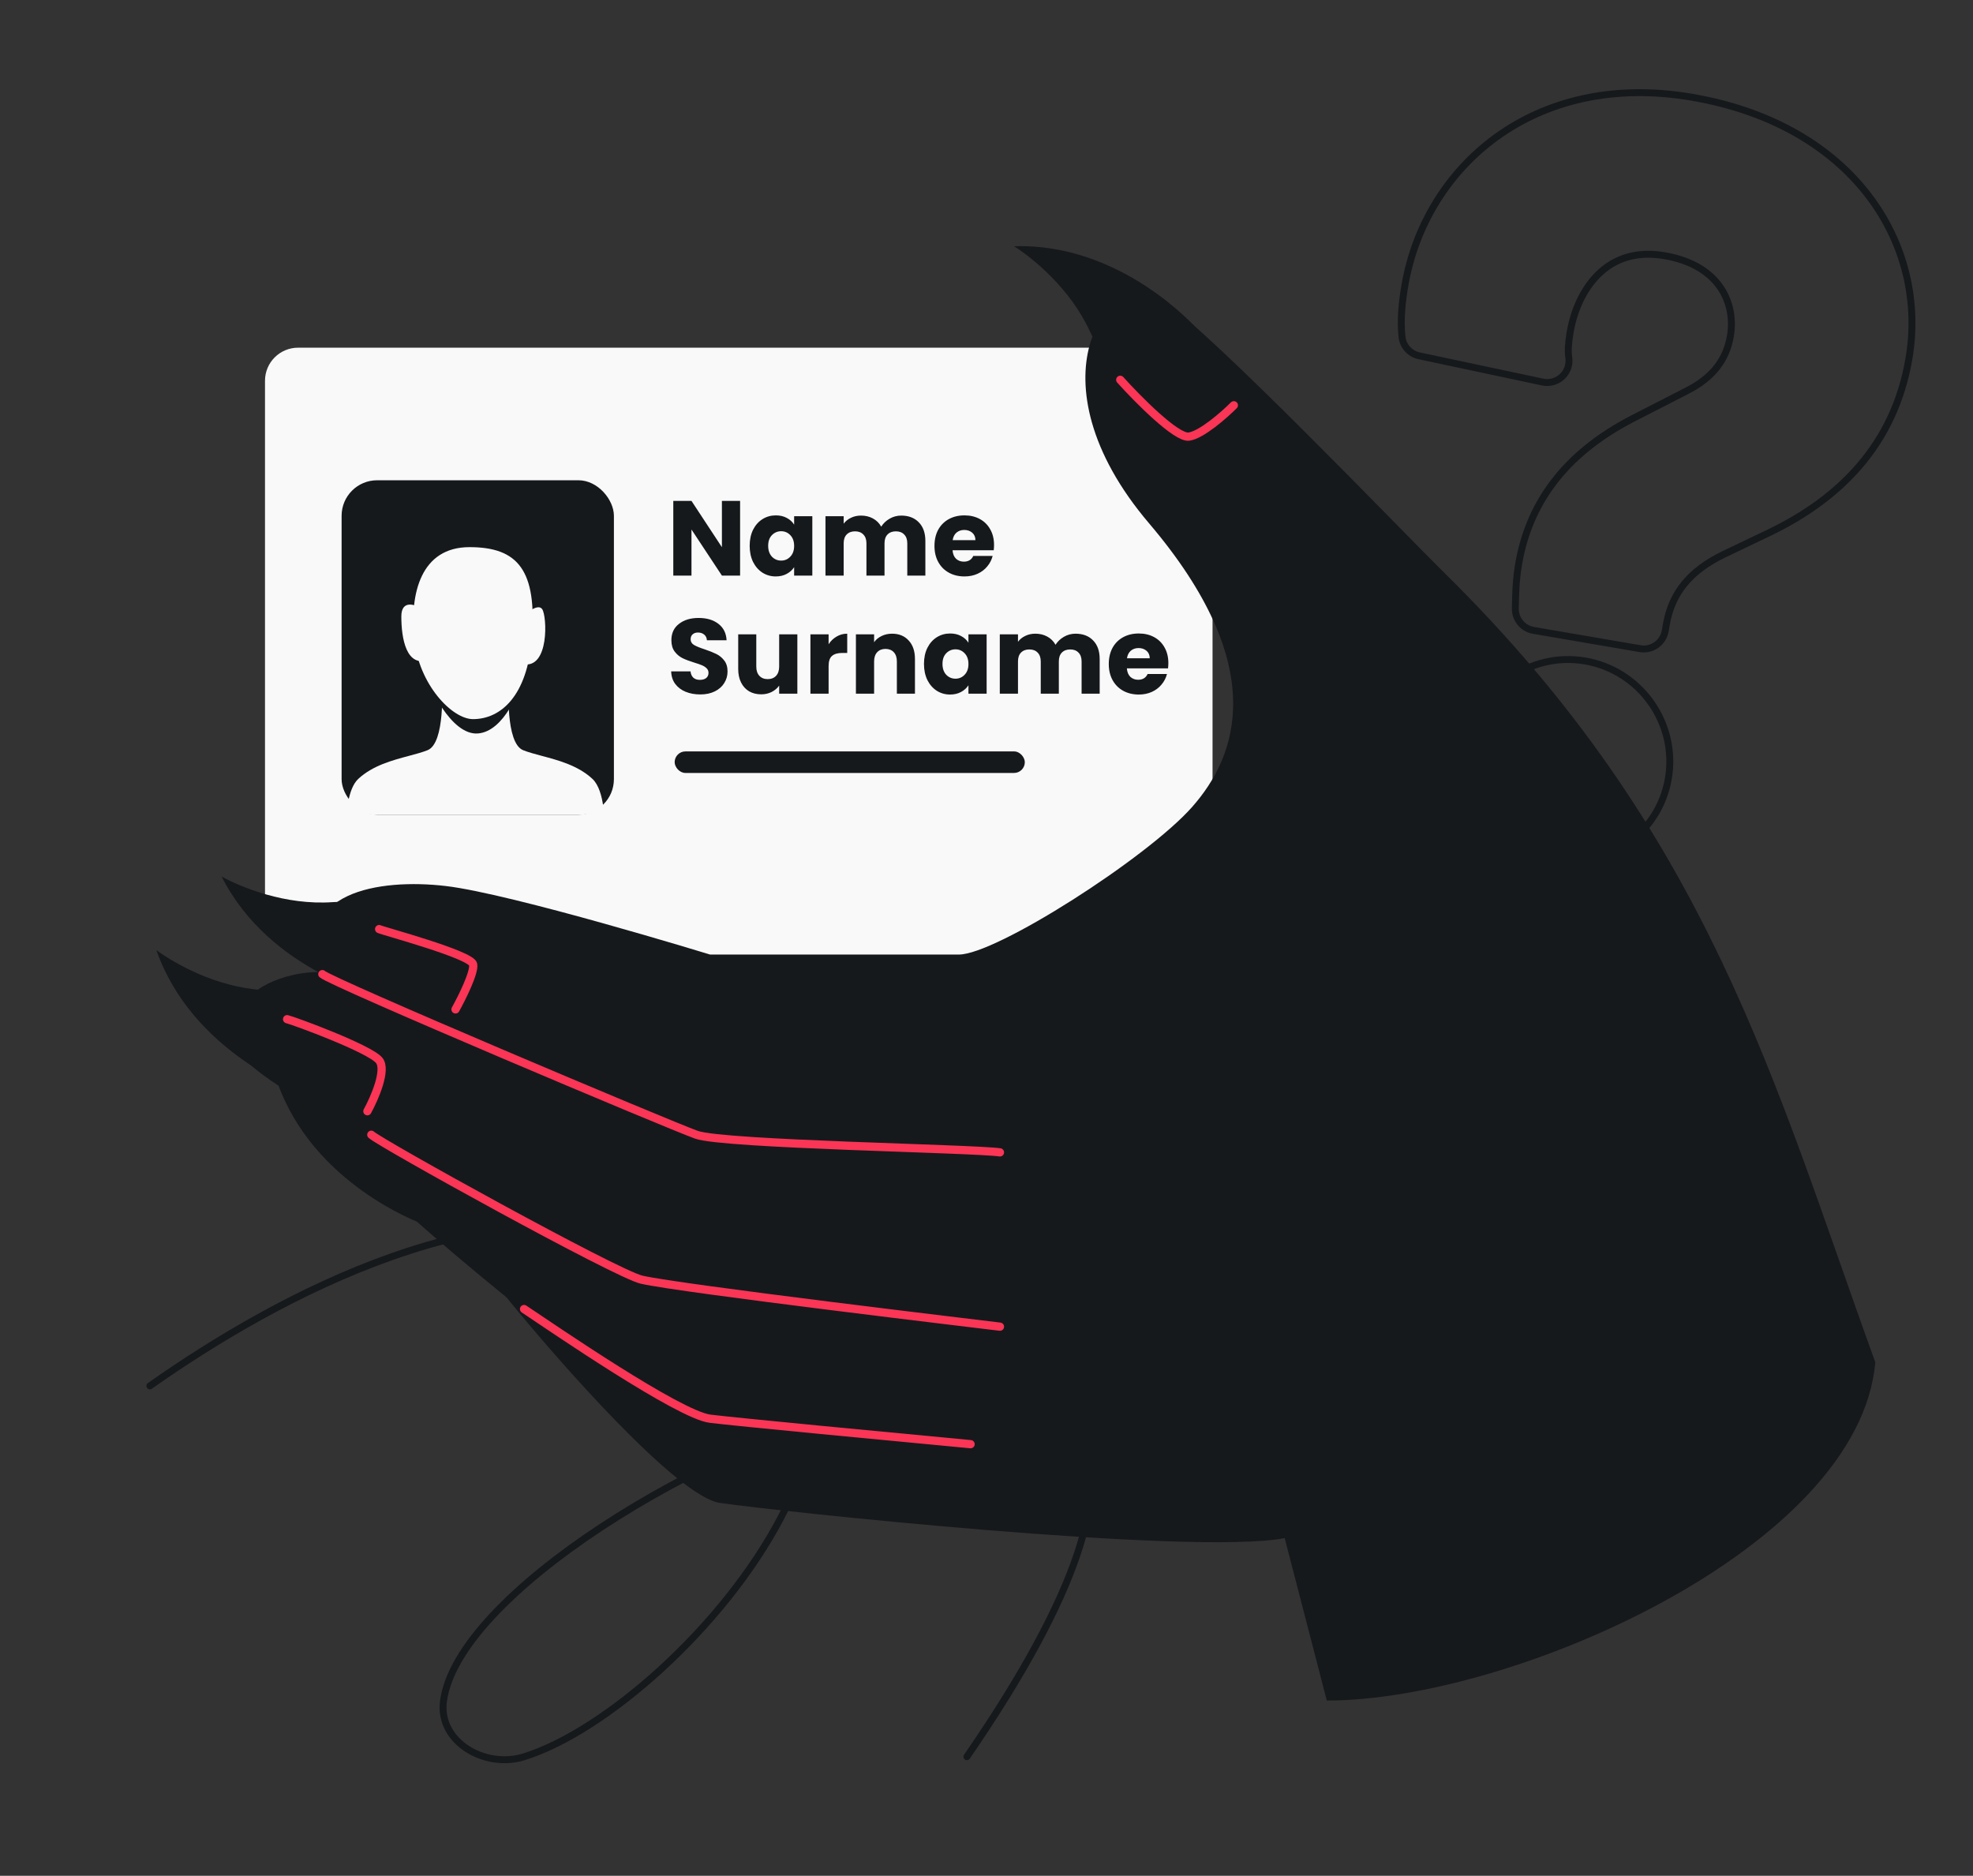 <svg width="568" height="540" viewBox="0 0 568 540" fill="none" xmlns="http://www.w3.org/2000/svg">
<rect x="0" y="0" width="568" height="540" fill="#333333" stroke="none"/>
<g clip-path="url(#clip0_1557_370)">
<path d="M436.243 175.171C436.19 178.272 438.408 180.948 441.465 181.472L472.144 186.731C475.564 187.317 478.813 185.019 479.399 181.599L479.69 179.895C481.278 170.634 486.58 164.267 496.284 159.571L496.296 159.565L496.295 159.564L509.328 153.336L509.329 153.335L509.344 153.329L509.346 153.327C529.425 143.655 545.271 128.253 549.553 103.268C555.121 70.781 534.134 36.059 487.071 27.992C441.496 20.18 410.267 48.209 404.442 82.196C403.68 86.64 403.068 91.919 403.618 96.966C403.912 99.663 405.904 101.867 408.558 102.431L444.107 109.987C446.126 110.416 448.227 109.825 449.727 108.409C451.228 106.992 451.937 104.929 451.625 102.889C451.363 101.18 451.485 98.79 452.029 95.617C453.213 88.706 456.269 82.454 460.757 78.379C465.056 74.476 471.035 72.207 479.25 73.615C487.349 75.003 492.341 78.557 495.158 82.572C498.02 86.65 499.012 91.73 498.144 96.795C497.047 103.19 493.416 108.615 485.469 112.582L485.464 112.585L485.413 112.611L485.409 112.613L470.02 120.502L470.02 120.503L470.007 120.509L470.005 120.51C450.118 130.777 440.133 145.215 437.192 162.375C436.379 167.12 436.309 171.322 436.245 175.049L436.243 175.171ZM422.739 214.287C420.01 230.207 430.546 245.101 446.465 247.83C462.282 250.541 477.546 240.174 480.292 224.152C483.021 208.233 472.25 193.005 456.33 190.276C440.309 187.53 425.45 198.471 422.739 214.287Z" stroke="#16191C" stroke-width="2" stroke-linejoin="round"/>
<path d="M339.549 100.09L85.815 100.09C80.555 100.09 76.29 104.354 76.29 109.614L76.29 258.577C76.29 262.189 78.332 265.489 81.564 267.101L96.482 274.541C97.803 275.199 99.258 275.542 100.733 275.542H339.549C344.809 275.542 349.073 271.278 349.073 266.017V109.614C349.073 104.354 344.809 100.09 339.549 100.09Z" fill="#F9F9F9"/>
<rect x="194.223" y="216.311" width="100.809" height="6.206" rx="3.103" fill="#16191C"/>
<path d="M213.064 165.697H207.827L199.069 152.437V165.697H193.832V144.199H199.069L207.827 157.521V144.199H213.064V165.697ZM215.819 157.123C215.819 155.367 216.145 153.825 216.799 152.498C217.472 151.171 218.381 150.151 219.524 149.436C220.668 148.722 221.944 148.364 223.352 148.364C224.557 148.364 225.608 148.609 226.507 149.099C227.425 149.589 228.13 150.232 228.62 151.029V148.609H233.856V165.697H228.62V163.278C228.109 164.074 227.395 164.717 226.476 165.207C225.578 165.697 224.526 165.942 223.322 165.942C221.933 165.942 220.668 165.585 219.524 164.87C218.381 164.136 217.472 163.105 216.799 161.777C216.145 160.43 215.819 158.878 215.819 157.123ZM228.62 157.153C228.62 155.847 228.252 154.816 227.517 154.06C226.803 153.305 225.925 152.927 224.883 152.927C223.842 152.927 222.954 153.305 222.219 154.06C221.505 154.795 221.147 155.816 221.147 157.123C221.147 158.429 221.505 159.47 222.219 160.246C222.954 161.002 223.842 161.379 224.883 161.379C225.925 161.379 226.803 161.002 227.517 160.246C228.252 159.491 228.62 158.46 228.62 157.153ZM259.449 148.425C261.572 148.425 263.257 149.069 264.502 150.355C265.768 151.641 266.401 153.427 266.401 155.714V165.697H261.195V156.418C261.195 155.316 260.899 154.469 260.306 153.877C259.735 153.264 258.939 152.958 257.918 152.958C256.897 152.958 256.091 153.264 255.498 153.877C254.927 154.469 254.641 155.316 254.641 156.418V165.697H249.435V156.418C249.435 155.316 249.139 154.469 248.547 153.877C247.975 153.264 247.179 152.958 246.158 152.958C245.137 152.958 244.331 153.264 243.739 153.877C243.167 154.469 242.881 155.316 242.881 156.418V165.697H237.645V148.609H242.881V150.753C243.412 150.038 244.106 149.477 244.964 149.069C245.821 148.64 246.791 148.425 247.873 148.425C249.159 148.425 250.303 148.701 251.303 149.252C252.324 149.804 253.12 150.59 253.692 151.61C254.284 150.671 255.09 149.906 256.111 149.314C257.132 148.722 258.244 148.425 259.449 148.425ZM286.171 156.878C286.171 157.368 286.141 157.878 286.079 158.409H274.228C274.31 159.47 274.646 160.287 275.238 160.859C275.851 161.41 276.596 161.686 277.474 161.686C278.781 161.686 279.689 161.134 280.2 160.032H285.773C285.487 161.155 284.967 162.165 284.211 163.064C283.476 163.962 282.547 164.666 281.424 165.177C280.302 165.687 279.046 165.942 277.658 165.942C275.984 165.942 274.493 165.585 273.187 164.87C271.88 164.156 270.859 163.135 270.124 161.808C269.389 160.481 269.022 158.929 269.022 157.153C269.022 155.377 269.379 153.825 270.094 152.498C270.829 151.171 271.849 150.151 273.156 149.436C274.463 148.722 275.963 148.364 277.658 148.364C279.311 148.364 280.781 148.711 282.068 149.405C283.354 150.1 284.354 151.09 285.069 152.376C285.804 153.662 286.171 155.163 286.171 156.878ZM280.812 155.5C280.812 154.601 280.506 153.887 279.893 153.356C279.281 152.825 278.515 152.56 277.596 152.56C276.719 152.56 275.973 152.815 275.361 153.325C274.769 153.836 274.401 154.56 274.258 155.5H280.812ZM201.611 199.912C200.039 199.912 198.63 199.657 197.385 199.146C196.139 198.636 195.139 197.88 194.384 196.88C193.649 195.88 193.261 194.675 193.22 193.266H198.793C198.875 194.063 199.151 194.675 199.62 195.104C200.09 195.512 200.702 195.716 201.458 195.716C202.233 195.716 202.846 195.543 203.295 195.196C203.744 194.828 203.969 194.328 203.969 193.695C203.969 193.164 203.785 192.725 203.418 192.378C203.07 192.031 202.632 191.745 202.101 191.521C201.59 191.296 200.855 191.041 199.896 190.755C198.508 190.326 197.374 189.898 196.497 189.469C195.619 189.04 194.863 188.407 194.23 187.57C193.597 186.733 193.281 185.641 193.281 184.294C193.281 182.293 194.006 180.731 195.455 179.608C196.905 178.465 198.793 177.893 201.121 177.893C203.489 177.893 205.398 178.465 206.847 179.608C208.297 180.731 209.073 182.303 209.175 184.324H203.509C203.469 183.63 203.213 183.089 202.744 182.701C202.274 182.293 201.672 182.089 200.937 182.089C200.304 182.089 199.794 182.262 199.406 182.609C199.018 182.936 198.824 183.416 198.824 184.049C198.824 184.743 199.151 185.284 199.804 185.672C200.457 186.06 201.478 186.478 202.866 186.927C204.255 187.397 205.377 187.846 206.235 188.275C207.113 188.703 207.868 189.326 208.501 190.143C209.134 190.959 209.45 192.011 209.45 193.297C209.45 194.522 209.134 195.635 208.501 196.635C207.889 197.635 206.99 198.432 205.806 199.024C204.622 199.616 203.224 199.912 201.611 199.912ZM229.547 182.609V199.697H224.31V197.37C223.779 198.125 223.055 198.738 222.136 199.207C221.238 199.657 220.237 199.881 219.135 199.881C217.828 199.881 216.675 199.595 215.674 199.024C214.674 198.432 213.898 197.584 213.347 196.482C212.796 195.379 212.52 194.083 212.52 192.593V182.609H217.726V191.888C217.726 193.032 218.022 193.92 218.614 194.553C219.206 195.185 220.002 195.502 221.003 195.502C222.024 195.502 222.83 195.185 223.422 194.553C224.014 193.92 224.31 193.032 224.31 191.888V182.609H229.547ZM238.545 185.457C239.158 184.518 239.923 183.783 240.842 183.252C241.761 182.701 242.781 182.425 243.904 182.425V187.968H242.465C241.158 187.968 240.178 188.254 239.525 188.826C238.872 189.377 238.545 190.357 238.545 191.766V199.697H233.308V182.609H238.545V185.457ZM256.819 182.425C258.82 182.425 260.413 183.079 261.597 184.385C262.801 185.672 263.404 187.448 263.404 189.714V199.697H258.197V190.418C258.197 189.275 257.901 188.387 257.309 187.754C256.717 187.121 255.921 186.805 254.921 186.805C253.92 186.805 253.124 187.121 252.532 187.754C251.94 188.387 251.644 189.275 251.644 190.418V199.697H246.407V182.609H251.644V184.875C252.175 184.12 252.889 183.528 253.788 183.099C254.686 182.65 255.697 182.425 256.819 182.425ZM266.001 191.123C266.001 189.367 266.328 187.825 266.981 186.498C267.655 185.171 268.563 184.151 269.707 183.436C270.85 182.722 272.126 182.364 273.535 182.364C274.739 182.364 275.791 182.609 276.689 183.099C277.608 183.589 278.312 184.232 278.802 185.029V182.609H284.039V199.697H278.802V197.278C278.292 198.074 277.577 198.717 276.658 199.207C275.76 199.697 274.709 199.942 273.504 199.942C272.116 199.942 270.85 199.585 269.707 198.87C268.563 198.136 267.655 197.105 266.981 195.777C266.328 194.43 266.001 192.878 266.001 191.123ZM278.802 191.153C278.802 189.847 278.435 188.816 277.7 188.06C276.985 187.305 276.107 186.927 275.066 186.927C274.025 186.927 273.137 187.305 272.402 188.06C271.687 188.795 271.33 189.816 271.33 191.123C271.33 192.429 271.687 193.47 272.402 194.246C273.137 195.002 274.025 195.379 275.066 195.379C276.107 195.379 276.985 195.002 277.7 194.246C278.435 193.491 278.802 192.46 278.802 191.153ZM309.631 182.425C311.755 182.425 313.439 183.069 314.684 184.355C315.95 185.641 316.583 187.427 316.583 189.714V199.697H311.377V190.418C311.377 189.316 311.081 188.469 310.489 187.877C309.917 187.264 309.121 186.958 308.1 186.958C307.079 186.958 306.273 187.264 305.681 187.877C305.109 188.469 304.824 189.316 304.824 190.418V199.697H299.617V190.418C299.617 189.316 299.321 188.469 298.729 187.877C298.158 187.264 297.361 186.958 296.341 186.958C295.32 186.958 294.513 187.264 293.921 187.877C293.35 188.469 293.064 189.316 293.064 190.418V199.697H287.827V182.609H293.064V184.753C293.595 184.038 294.289 183.477 295.146 183.069C296.004 182.64 296.974 182.425 298.056 182.425C299.342 182.425 300.485 182.701 301.486 183.252C302.506 183.804 303.303 184.59 303.874 185.61C304.466 184.671 305.273 183.906 306.293 183.314C307.314 182.722 308.427 182.425 309.631 182.425ZM336.354 190.878C336.354 191.368 336.323 191.878 336.262 192.409H324.41C324.492 193.47 324.829 194.287 325.421 194.859C326.033 195.41 326.779 195.686 327.656 195.686C328.963 195.686 329.872 195.134 330.382 194.032H335.956C335.67 195.155 335.149 196.165 334.394 197.064C333.659 197.962 332.73 198.666 331.607 199.177C330.484 199.687 329.229 199.942 327.84 199.942C326.166 199.942 324.676 199.585 323.369 198.87C322.063 198.156 321.042 197.135 320.307 195.808C319.572 194.481 319.204 192.929 319.204 191.153C319.204 189.377 319.562 187.825 320.276 186.498C321.011 185.171 322.032 184.151 323.339 183.436C324.645 182.722 326.146 182.364 327.84 182.364C329.494 182.364 330.964 182.711 332.25 183.405C333.536 184.1 334.537 185.09 335.251 186.376C335.986 187.662 336.354 189.163 336.354 190.878ZM330.994 189.5C330.994 188.601 330.688 187.887 330.076 187.356C329.463 186.825 328.698 186.56 327.779 186.56C326.901 186.56 326.156 186.815 325.543 187.325C324.951 187.836 324.584 188.56 324.441 189.5H330.994Z" fill="#16191C"/>
<rect x="98.343" y="138.256" width="78.392" height="96.271" rx="10.228" fill="#16191C"/>
<path d="M173.643 231.969C171.926 233.557 169.631 234.527 167.108 234.527L107.97 234.527C104.822 234.527 102.026 233.015 100.27 230.678C100.735 228.248 101.588 225.667 103.154 224.213C107.278 220.383 112.927 218.877 117.706 217.602C119.716 217.066 121.572 216.571 123.096 215.961C128.243 213.902 127.222 197.395 127.222 197.395L146.476 197.395C146.476 197.395 145.454 213.902 150.602 215.961C152.126 216.571 153.982 217.066 155.992 217.602C160.77 218.877 166.419 220.383 170.544 224.213C172.391 225.929 173.247 229.214 173.643 231.969Z" fill="#F9F9F9"/>
<path d="M137.54 211.148C129.838 211.698 123.099 197.165 122.411 193.269L127.913 194.644L147.167 187.08L150.605 194.644C149.917 198.082 145.241 210.598 137.54 211.148Z" fill="#16191C"/>
<path d="M119.241 183.915C117.913 170.712 121.232 157.509 135.171 157.509C149.109 157.509 154.68 164.174 153.092 183.915C151.764 200.419 144.128 207.02 136.163 207.02C130.189 207.02 120.568 197.118 119.241 183.915Z" fill="#F9F9F9"/>
<path d="M115.537 177.452C115.537 172.5 119.663 174.013 121.725 175.389C124.705 179.285 129.29 187.629 123.788 189.829C116.912 192.58 115.537 183.64 115.537 177.452Z" fill="#F9F9F9"/>
<path d="M156.108 175.389C155.008 173.738 151.982 176.076 150.607 177.452C148.085 181.577 144.556 190.104 150.607 191.205C158.171 192.58 157.483 177.452 156.108 175.389Z" fill="#F9F9F9"/>
<path d="M278.351 505.715C410.253 314.187 135.476 428.902 127.661 489.787C126.167 501.424 139.614 509.231 150.819 505.748C197.505 491.237 286.614 386.361 195.07 356.998C141.412 339.787 80.324 372.813 43.145 398.963" stroke="#16191C" stroke-width="2" stroke-linecap="round"/>
<path d="M291.936 70.891C322.996 69.864 344.619 94.692 344.619 94.692C342.259 118.415 320.945 111.03 313.781 95.427C308.05 82.945 297.306 74.317 291.936 70.891Z" fill="#16191C"/>
<path d="M63.792 252.331C77.813 280.064 109.977 287.1 109.977 287.1C129.649 273.633 112.931 258.488 95.806 259.701C82.105 260.672 69.376 255.395 63.792 252.331Z" fill="#16191C"/>
<path d="M45.008 273.499C55.254 302.837 86.21 314.048 86.21 314.048C107.485 303.29 92.908 286.075 75.772 285.022C62.063 284.179 50.14 277.271 45.008 273.499Z" fill="#16191C"/>
<path d="M79.832 311.528C90.078 340.867 121.034 352.077 121.034 352.077C142.309 341.319 127.732 324.104 110.596 323.051C96.887 322.208 84.964 315.3 79.832 311.528Z" fill="#16191C"/>
<path d="M330.781 150.631C295.719 109.4 318.994 76.383 334.781 86.531C348.46 95.325 404.357 153.646 415.537 164.633C492.253 240.027 510.725 311.783 539.871 392.137C535.361 445.485 435.475 489.551 381.967 489.551L369.843 442.799C342.912 447.881 222.44 434.909 207.248 432.658C195.069 430.854 161.205 392.44 145.794 373.459C138.841 367.821 122.791 354.515 114.221 346.396C105.652 338.278 104.26 329.483 104.636 326.1C60.661 304.112 64.043 297.91 69.117 290.017C74.285 281.978 86.219 279.492 92.797 279.868C83.776 256.865 109.147 252.806 128.316 255.061C147.466 257.314 204.315 274.759 204.429 274.794H276.031C286.743 274.794 330.207 246.993 343.174 232.334C356.142 217.676 365.843 191.862 330.781 150.631Z" fill="#16191C"/>
<path d="M322.506 109.34C327.58 114.978 338.631 126.141 342.239 125.69C345.847 125.239 352.387 119.488 355.206 116.669M92.799 280.432C95.054 282.687 192.591 323.845 200.484 326.664C208.377 329.483 279.98 330.61 287.873 331.738M106.894 326.664C109.149 328.919 177.368 366.693 184.698 368.385C195.974 370.987 283.363 381.352 287.873 381.916M150.87 376.842C159.327 382.48 195.41 407.287 204.431 408.415C211.647 409.317 257.428 413.677 279.416 415.744M109.149 267.465C110.276 268.029 135.647 274.794 136.211 277.613C136.662 279.868 133.016 287.198 131.137 290.58M82.65 293.399C84.905 293.963 106.33 301.856 109.149 305.239C111.404 307.946 107.833 316.139 105.766 319.898" stroke="#FA3556" stroke-width="2.371" stroke-linecap="round" stroke-linejoin="round"/>
</g>
<defs>
<clipPath id="clip0_1557_370">
<rect width="568" height="540" rx="48" fill="white"/>
</clipPath>
</defs>
</svg>
